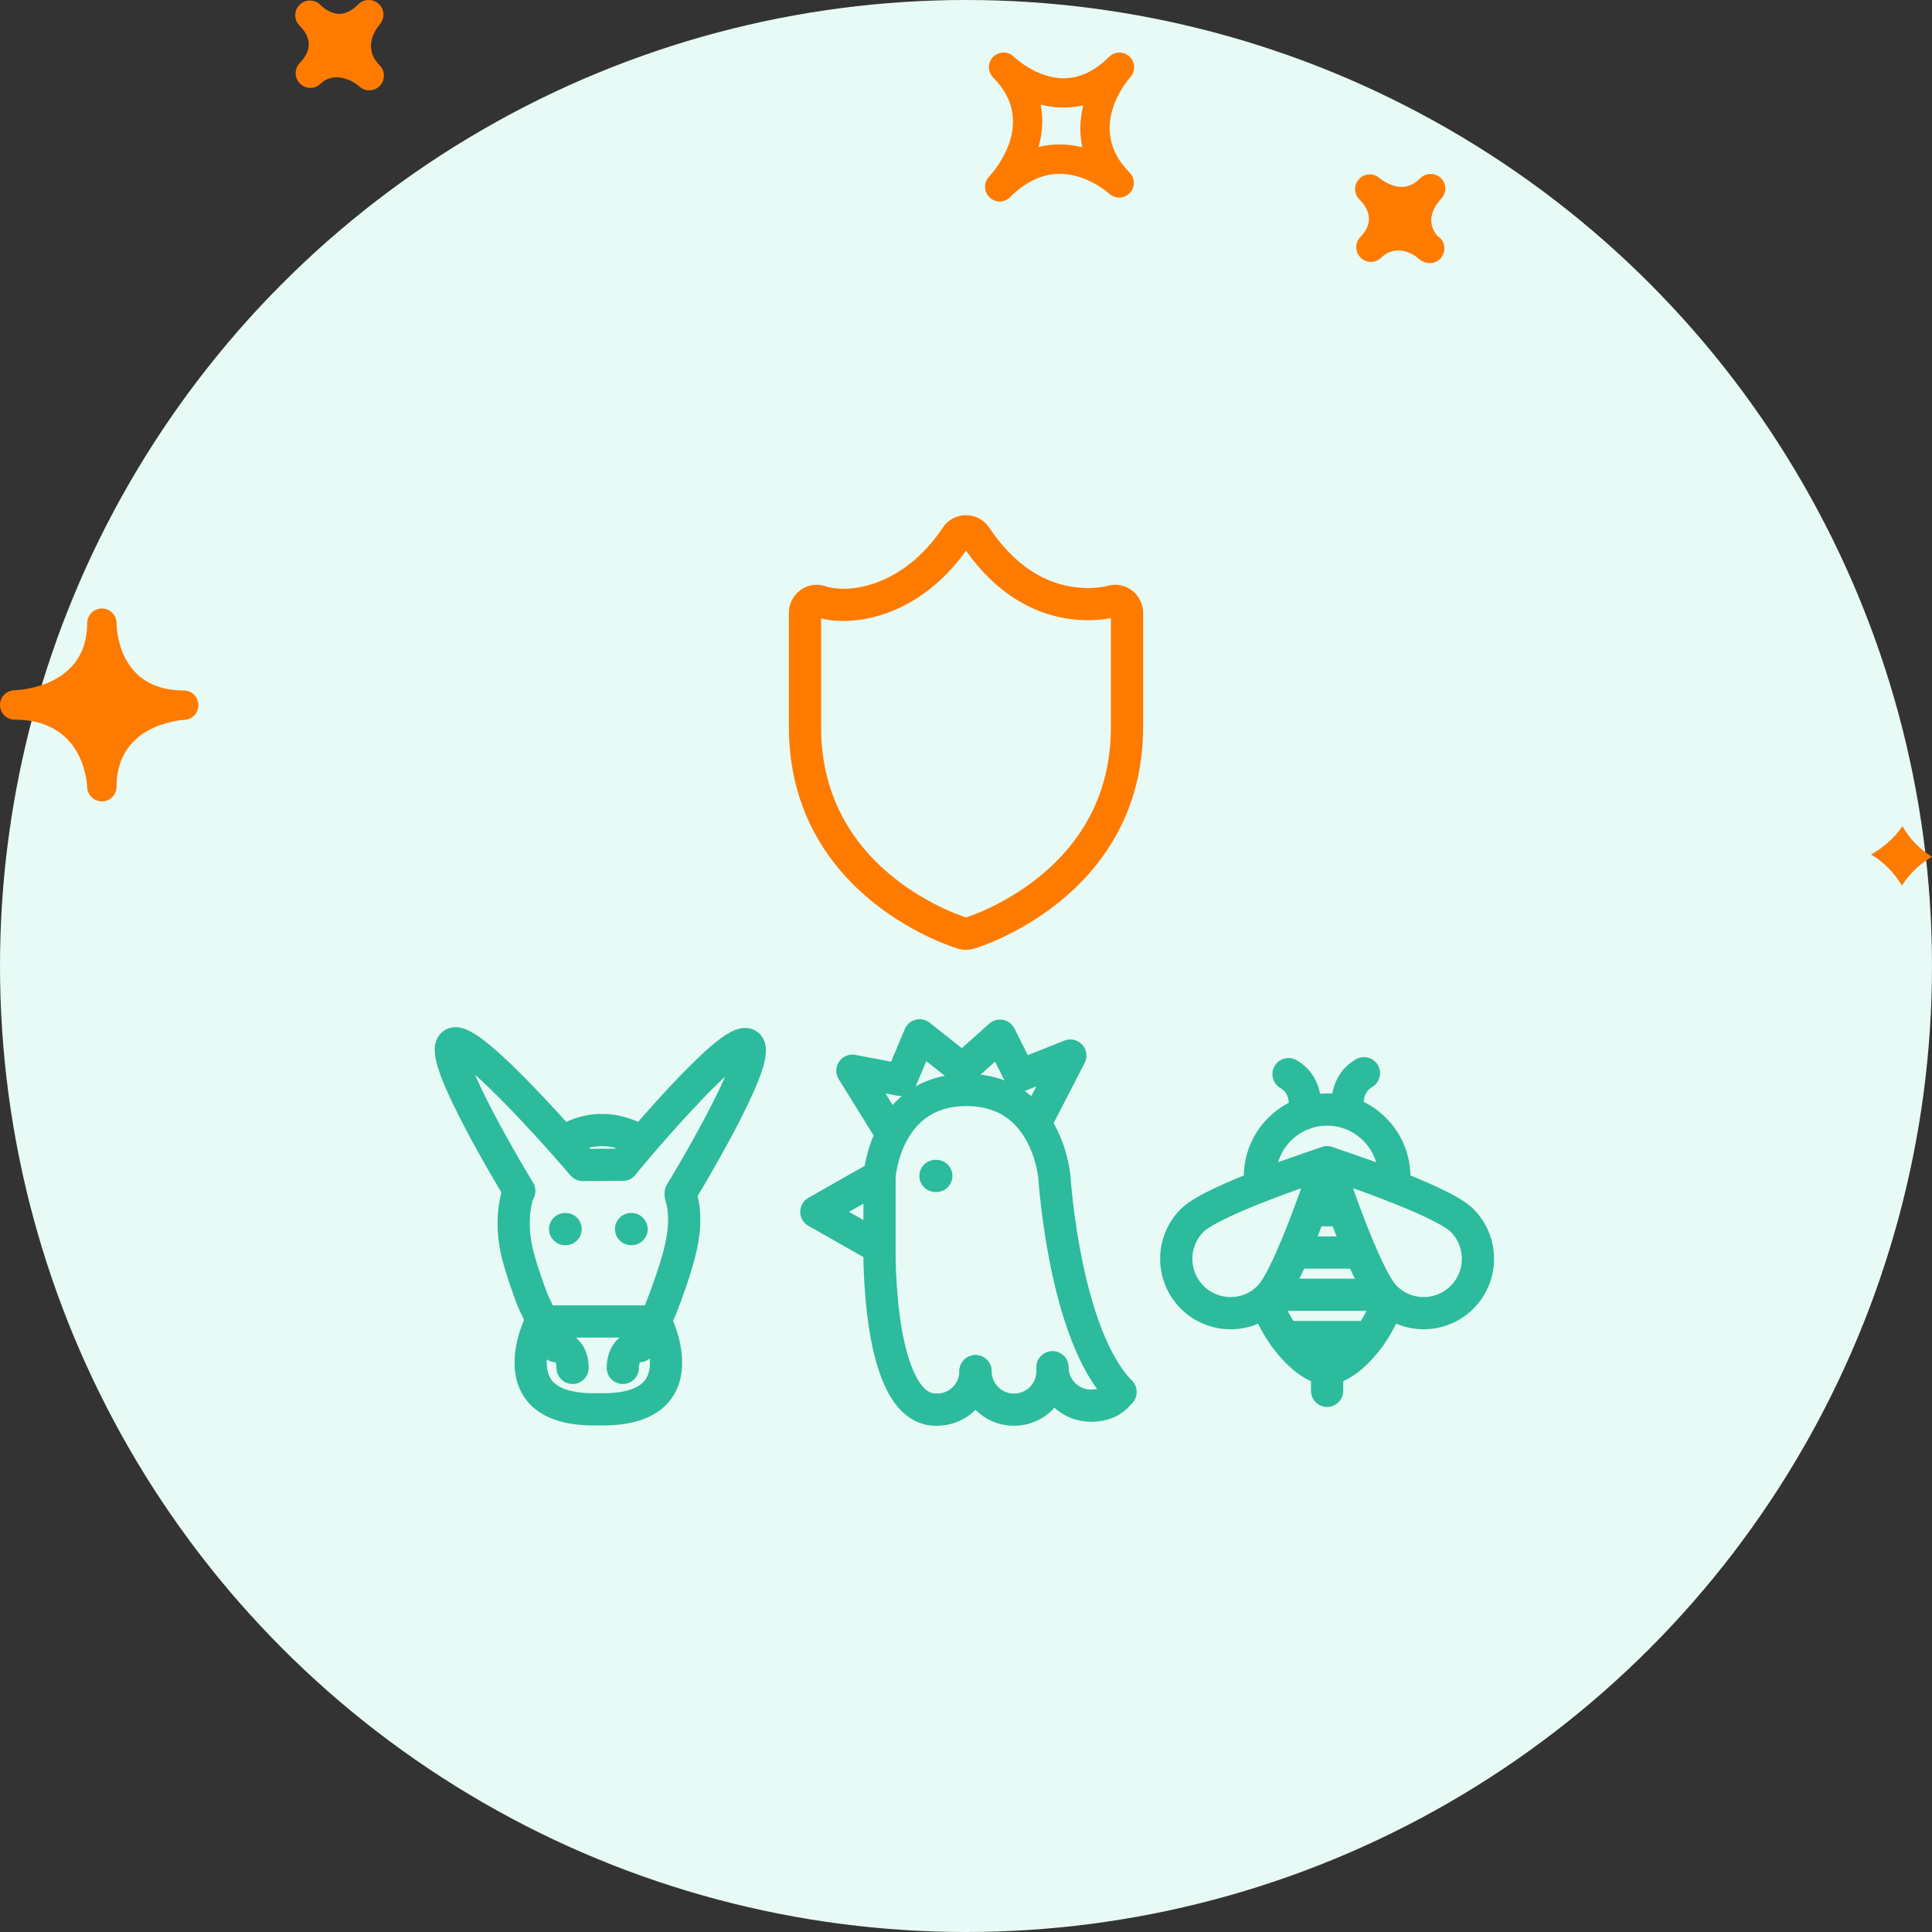 <?xml version="1.0" encoding="UTF-8"?>
<svg width="120px" height="120px" viewBox="0 0 120 120" version="1.1" xmlns="http://www.w3.org/2000/svg" xmlns:xlink="http://www.w3.org/1999/xlink">
    <rect x="0" y="0" width="120" height="120" fill="#333333" stroke="none"/>
    <title>groupama/atoms/picto/round/livestockProtection</title>
    <g id="groupama/atoms/picto/round/livestockProtection" stroke="none" stroke-width="1" fill="none" fill-rule="evenodd">
        <circle id="Oval" fill="#E7FAF5" cx="60" cy="60" r="60"></circle>
        <g id="Group" transform="translate(28, 33)" stroke-width="2">
            <polygon id="Stroke-1" stroke="#2CBB9C" stroke-linecap="round" stroke-linejoin="round" points="26.628 40.039 26.628 44.498 22.704 42.269"></polygon>
            <path d="M41.601,53.456 C38.113,49.927 37.494,40.16 37.494,40.16 C37.494,40.16 37.107,34.7 32.033,34.7 C26.959,34.7 26.627,40.105 26.627,40.105" id="Stroke-3" stroke="#2CBB9C" stroke-linecap="round" stroke-linejoin="round"></path>
            <path d="M30.13,54.557 C26.437,54.557 26.628,44.498 26.628,44.498" id="Stroke-5" stroke="#2CBB9C" stroke-linecap="round" stroke-linejoin="round"></path>
            <line x1="30.156" y1="40.039" x2="30.104" y2="40.039" id="Stroke-7" stroke="#2CBB9C" stroke-linecap="round" stroke-linejoin="round"></line>
            <polyline id="Stroke-9" stroke="#2CBB9C" stroke-linecap="round" stroke-linejoin="round" points="27.178 37.102 24.944 33.503 27.957 34.078 29.122 31.304 31.778 33.411 34.112 31.325 35.356 33.805 38.48 32.562 36.414 36.574"></polyline>
            <path d="M32.59,52.166 C32.59,53.487 31.519,54.557 30.199,54.557" id="Stroke-11" stroke="#2CBB9C" stroke-linecap="round" stroke-linejoin="round"></path>
            <path d="M37.372,52.166 C37.372,53.487 36.302,54.557 34.981,54.557 C33.66,54.557 32.59,53.487 32.59,52.166" id="Stroke-13" stroke="#2CBB9C" stroke-linecap="round" stroke-linejoin="round"></path>
            <path d="M37.372,51.918 C37.372,53.239 38.443,54.31 39.763,54.31 C40.524,54.31 41.111,54.062 41.549,53.509" id="Stroke-15" stroke="#2CBB9C" stroke-linecap="round" stroke-linejoin="round"></path>
            <path d="M50.256,40.688 L50.256,40.09 C50.256,37.785 52.124,35.916 54.429,35.916 C56.734,35.916 58.603,37.785 58.603,40.09 L58.603,40.688" id="Stroke-1" stroke="#2CBB9C" stroke-linecap="round" stroke-linejoin="round"></path>
            <path d="M50.625,47.753 C51.302,49.889 53.182,52.004 54.429,52.004 C55.677,52.004 57.557,49.891 58.233,47.755" id="Stroke-3" stroke="#2CBB9C" stroke-linecap="round" stroke-linejoin="round"></path>
            <line x1="54.429" y1="52.004" x2="54.429" y2="53.389" id="Stroke-5" stroke="#2CBB9C" stroke-linecap="round" stroke-linejoin="round"></line>
            <line x1="52.35" y1="44.797" x2="56.508" y2="44.797" id="Stroke-7" stroke="#2CBB9C" stroke-linecap="round" stroke-linejoin="round"></line>
            <line x1="50.956" y1="47.422" x2="57.902" y2="47.422" id="Stroke-9" stroke="#2CBB9C" stroke-linecap="round" stroke-linejoin="round"></line>
            <line x1="51.806" y1="50.048" x2="57.054" y2="50.048" id="Stroke-11" stroke="#2CBB9C" stroke-linecap="round" stroke-linejoin="round"></line>
            <line x1="53.554" y1="42.171" x2="55.304" y2="42.171" id="Stroke-13" stroke="#2CBB9C" stroke-linecap="round" stroke-linejoin="round"></line>
            <path d="M55.75,36.114 C55.75,36.114 55.353,34.452 56.719,33.66" id="Stroke-15" stroke="#2CBB9C" stroke-linecap="round" stroke-linejoin="round"></path>
            <path d="M53.001,36.171 C53.001,36.171 53.398,34.509 52.032,33.716" id="Stroke-17" stroke="#2CBB9C" stroke-linecap="round" stroke-linejoin="round"></path>
            <path d="M50.821,47.574 C49.503,48.892 47.366,48.892 46.048,47.574 C44.73,46.256 44.73,44.119 46.048,42.801 C47.366,41.483 54.429,39.193 54.429,39.193 C54.429,39.193 52.139,46.256 50.821,47.574 Z" id="Stroke-19" stroke="#2CBB9C" stroke-linecap="round" stroke-linejoin="round"></path>
            <path d="M62.81,42.801 C64.128,44.119 64.128,46.256 62.81,47.574 C61.492,48.892 59.355,48.892 58.037,47.574 C56.719,46.256 54.429,39.193 54.429,39.193 C54.429,39.193 61.492,41.483 62.81,42.801 Z" id="Stroke-21" stroke="#2CBB9C" stroke-linecap="round" stroke-linejoin="round"></path>
            <path d="M14.281,41.251 C14.387,41.59 14.451,41.936 14.48,42.286 C14.596,43.681 14.162,45.139 13.681,46.558 C13.479,47.156 13.259,47.749 13.029,48.337 C12.993,48.428 12.683,48.989 12.728,49.078 C12.728,49.078 15.609,54.705 9.164,54.533 C2.72,54.705 5.601,49.079 5.601,49.078 C5.681,48.921 5.146,47.935 5.084,47.77 C4.748,46.872 4.428,45.962 4.179,45.034 C3.826,43.714 3.789,42.246 4.218,40.964" id="Stroke-1" stroke="#2CBB9C" stroke-linecap="round" stroke-linejoin="round"></path>
            <path d="M4.254,40.971 C4.254,40.971 -0.868,32.572 0.129,31.847 C1.147,31.106 8.199,39.36 8.199,39.36 L10.681,39.343" id="Stroke-3" stroke="#2CBB9C" stroke-linecap="round" stroke-linejoin="round"></path>
            <path d="M14.277,41.101 C14.277,41.101 19.444,32.62 18.447,31.894 C17.429,31.153 10.681,39.343 10.681,39.343" id="Stroke-5" stroke="#2CBB9C" stroke-linecap="round" stroke-linejoin="round"></path>
            <path d="M7.243,37.781 C8.22,37.191 9.386,37.046 10.464,37.325 C10.926,37.445 11.375,37.641 11.79,37.907" id="Stroke-7" stroke="#2CBB9C" stroke-linecap="round" stroke-linejoin="round"></path>
            <line x1="7.133" y1="43.341" x2="7.101" y2="43.341" id="Stroke-9" stroke="#2CBB9C" stroke-linecap="round" stroke-linejoin="round"></line>
            <line x1="11.228" y1="43.341" x2="11.197" y2="43.341" id="Stroke-11" stroke="#2CBB9C" stroke-linecap="round" stroke-linejoin="round"></line>
            <line x1="5.6" y1="49.078" x2="12.605" y2="49.078" id="Stroke-13" stroke="#2CBB9C" stroke-linecap="round" stroke-linejoin="round"></line>
            <path d="M11.71,50.614 C11.71,50.614 10.683,50.652 10.683,51.962" id="Stroke-15" stroke="#2CBB9C" stroke-linecap="round" stroke-linejoin="round"></path>
            <path d="M6.538,50.614 C6.538,50.614 7.565,50.652 7.565,51.962" id="Stroke-17" stroke="#2CBB9C" stroke-linecap="round" stroke-linejoin="round"></path>
            <path d="M41.075,4.35 C41.068,4.351 40.481,4.524 39.581,4.524 C37.676,4.524 34.918,3.792 32.593,0.304 C32.323,-0.101 31.678,-0.101 31.407,0.304 C28.6,4.515 24.644,4.957 22.928,4.35 C22.469,4.208 22,4.566 22,5.073 L22,12.167 C22,22.069 31.712,24.945 31.81,24.974 C31.871,24.991 31.936,25 31.999,25 C32.064,25 32.128,24.991 32.19,24.974 C32.288,24.945 42,22.069 42,12.167 L42,5.073 C42,4.582 41.545,4.211 41.075,4.35 Z" id="shield" stroke="#FF7B00"></path>
        </g>
        <path d="M70.155,3.511 C69.799,3.17 69.237,3.181 68.888,3.529 C68.004,4.413 67.057,4.862 66.066,4.862 C64.355,4.862 62.992,3.54 62.977,3.527 C62.616,3.169 62.043,3.177 61.691,3.53 C61.334,3.887 61.334,4.465 61.691,4.822 L61.695,4.827 C64.445,7.583 61.747,10.637 61.431,10.976 C61.089,11.34 61.103,11.911 61.46,12.257 C61.638,12.429 61.866,12.515 62.093,12.515 C62.328,12.515 62.561,12.426 62.739,12.247 C63.701,11.284 64.738,10.798 65.822,10.798 C67.539,10.798 68.878,12.015 68.893,12.028 C69.253,12.365 69.823,12.349 70.169,11.99 C70.514,11.632 70.511,11.067 70.158,10.714 C67.489,8.036 69.931,5.108 70.215,4.782 C70.541,4.412 70.516,3.848 70.155,3.511 Z M67.227,9.149 C66.792,9.038 66.319,8.971 65.819,8.971 C65.369,8.971 64.935,9.023 64.508,9.13 C64.735,8.308 64.822,7.411 64.639,6.494 C65.445,6.714 66.407,6.753 67.284,6.543 C67.081,7.353 67.024,8.242 67.227,9.149 Z M89.503,12.358 C89.311,12.56 88.392,13.608 89.278,14.653 C89.542,14.814 89.716,15.102 89.716,15.432 C89.716,15.936 89.307,16.345 88.804,16.345 C88.619,16.345 88.445,16.289 88.297,16.193 C88.234,16.161 88.173,16.122 88.116,16.074 L88.112,16.077 C88.109,16.074 88.077,16.042 88.059,16.022 C87.885,15.853 86.755,15.071 85.785,16.011 C85.432,16.358 84.858,16.356 84.507,15.999 C84.165,15.657 84.15,15.11 84.468,14.752 L84.465,14.75 C84.468,14.749 84.493,14.725 84.508,14.711 C84.926,14.281 85.464,13.417 84.437,12.391 C84.087,12.042 84.08,11.478 84.419,11.118 C84.757,10.756 85.32,10.735 85.691,11.067 C85.691,11.067 86.328,11.61 87.064,11.61 C87.473,11.61 87.851,11.435 88.215,11.071 C88.568,10.718 89.145,10.712 89.504,11.069 C89.859,11.424 89.859,12.001 89.503,12.358 Z M18.58,3.956 L18.576,3.953 C18.58,3.949 18.611,3.918 18.63,3.899 C19.139,3.377 19.546,2.562 18.645,1.63 C18.634,1.619 18.619,1.604 18.605,1.592 C18.595,1.577 18.584,1.567 18.577,1.563 C18.242,1.196 18.261,0.631 18.62,0.289 C18.969,-0.058 19.543,-0.051 19.896,0.299 C19.903,0.31 19.914,0.318 19.924,0.329 C19.924,0.331 19.928,0.335 19.931,0.337 C20.023,0.424 20.497,0.862 21.085,0.862 C21.47,0.862 21.865,0.661 22.261,0.264 C22.61,-0.083 23.169,-0.087 23.532,0.248 C23.889,0.586 23.914,1.15 23.585,1.519 C23.393,1.742 22.47,2.932 23.574,4.048 L23.578,4.049 C23.578,4.051 23.578,4.051 23.578,4.051 C23.935,4.408 23.935,4.985 23.578,5.342 C23.4,5.521 23.169,5.61 22.933,5.61 C22.701,5.61 22.469,5.523 22.291,5.346 C21.999,5.072 20.784,4.355 19.907,5.204 C19.543,5.551 18.977,5.54 18.627,5.187 C18.295,4.847 18.276,4.315 18.58,3.956 Z M5.415,48.901 C5.437,49.391 5.839,49.777 6.327,49.777 C6.334,49.777 6.338,49.777 6.345,49.777 C6.843,49.766 7.239,49.363 7.239,48.867 C7.239,45.078 11.034,44.737 11.469,44.711 C11.961,44.682 12.342,44.265 12.324,43.772 C12.31,43.279 11.907,42.887 11.416,42.887 C7.391,42.887 7.243,39.13 7.241,38.703 L7.241,38.702 C7.237,38.2 6.831,37.794 6.329,37.794 C5.833,37.794 5.427,38.192 5.416,38.685 C5.416,38.685 5.416,38.687 5.416,38.688 L5.416,38.689 C5.416,38.691 5.416,38.692 5.416,38.692 C5.416,38.696 5.416,38.698 5.416,38.702 C5.416,38.702 5.416,38.703 5.416,38.704 C5.416,42.606 1.347,42.856 0.884,42.874 C0.385,42.891 -0.007,43.304 8.39065279e-05,43.803 C0.011,44.3 0.414,44.699 0.912,44.699 C5.122,44.701 5.396,48.471 5.415,48.901 Z M118.162,51.318 C118.586,52.044 119.181,52.717 120,53.212 C119.292,53.638 118.624,54.221 118.13,55 C117.688,54.267 117.064,53.583 116.216,53.073 C116.954,52.658 117.645,52.086 118.162,51.318 Z" id="Shape" fill="#FF7B00" fill-rule="nonzero"></path>
    </g>
</svg>